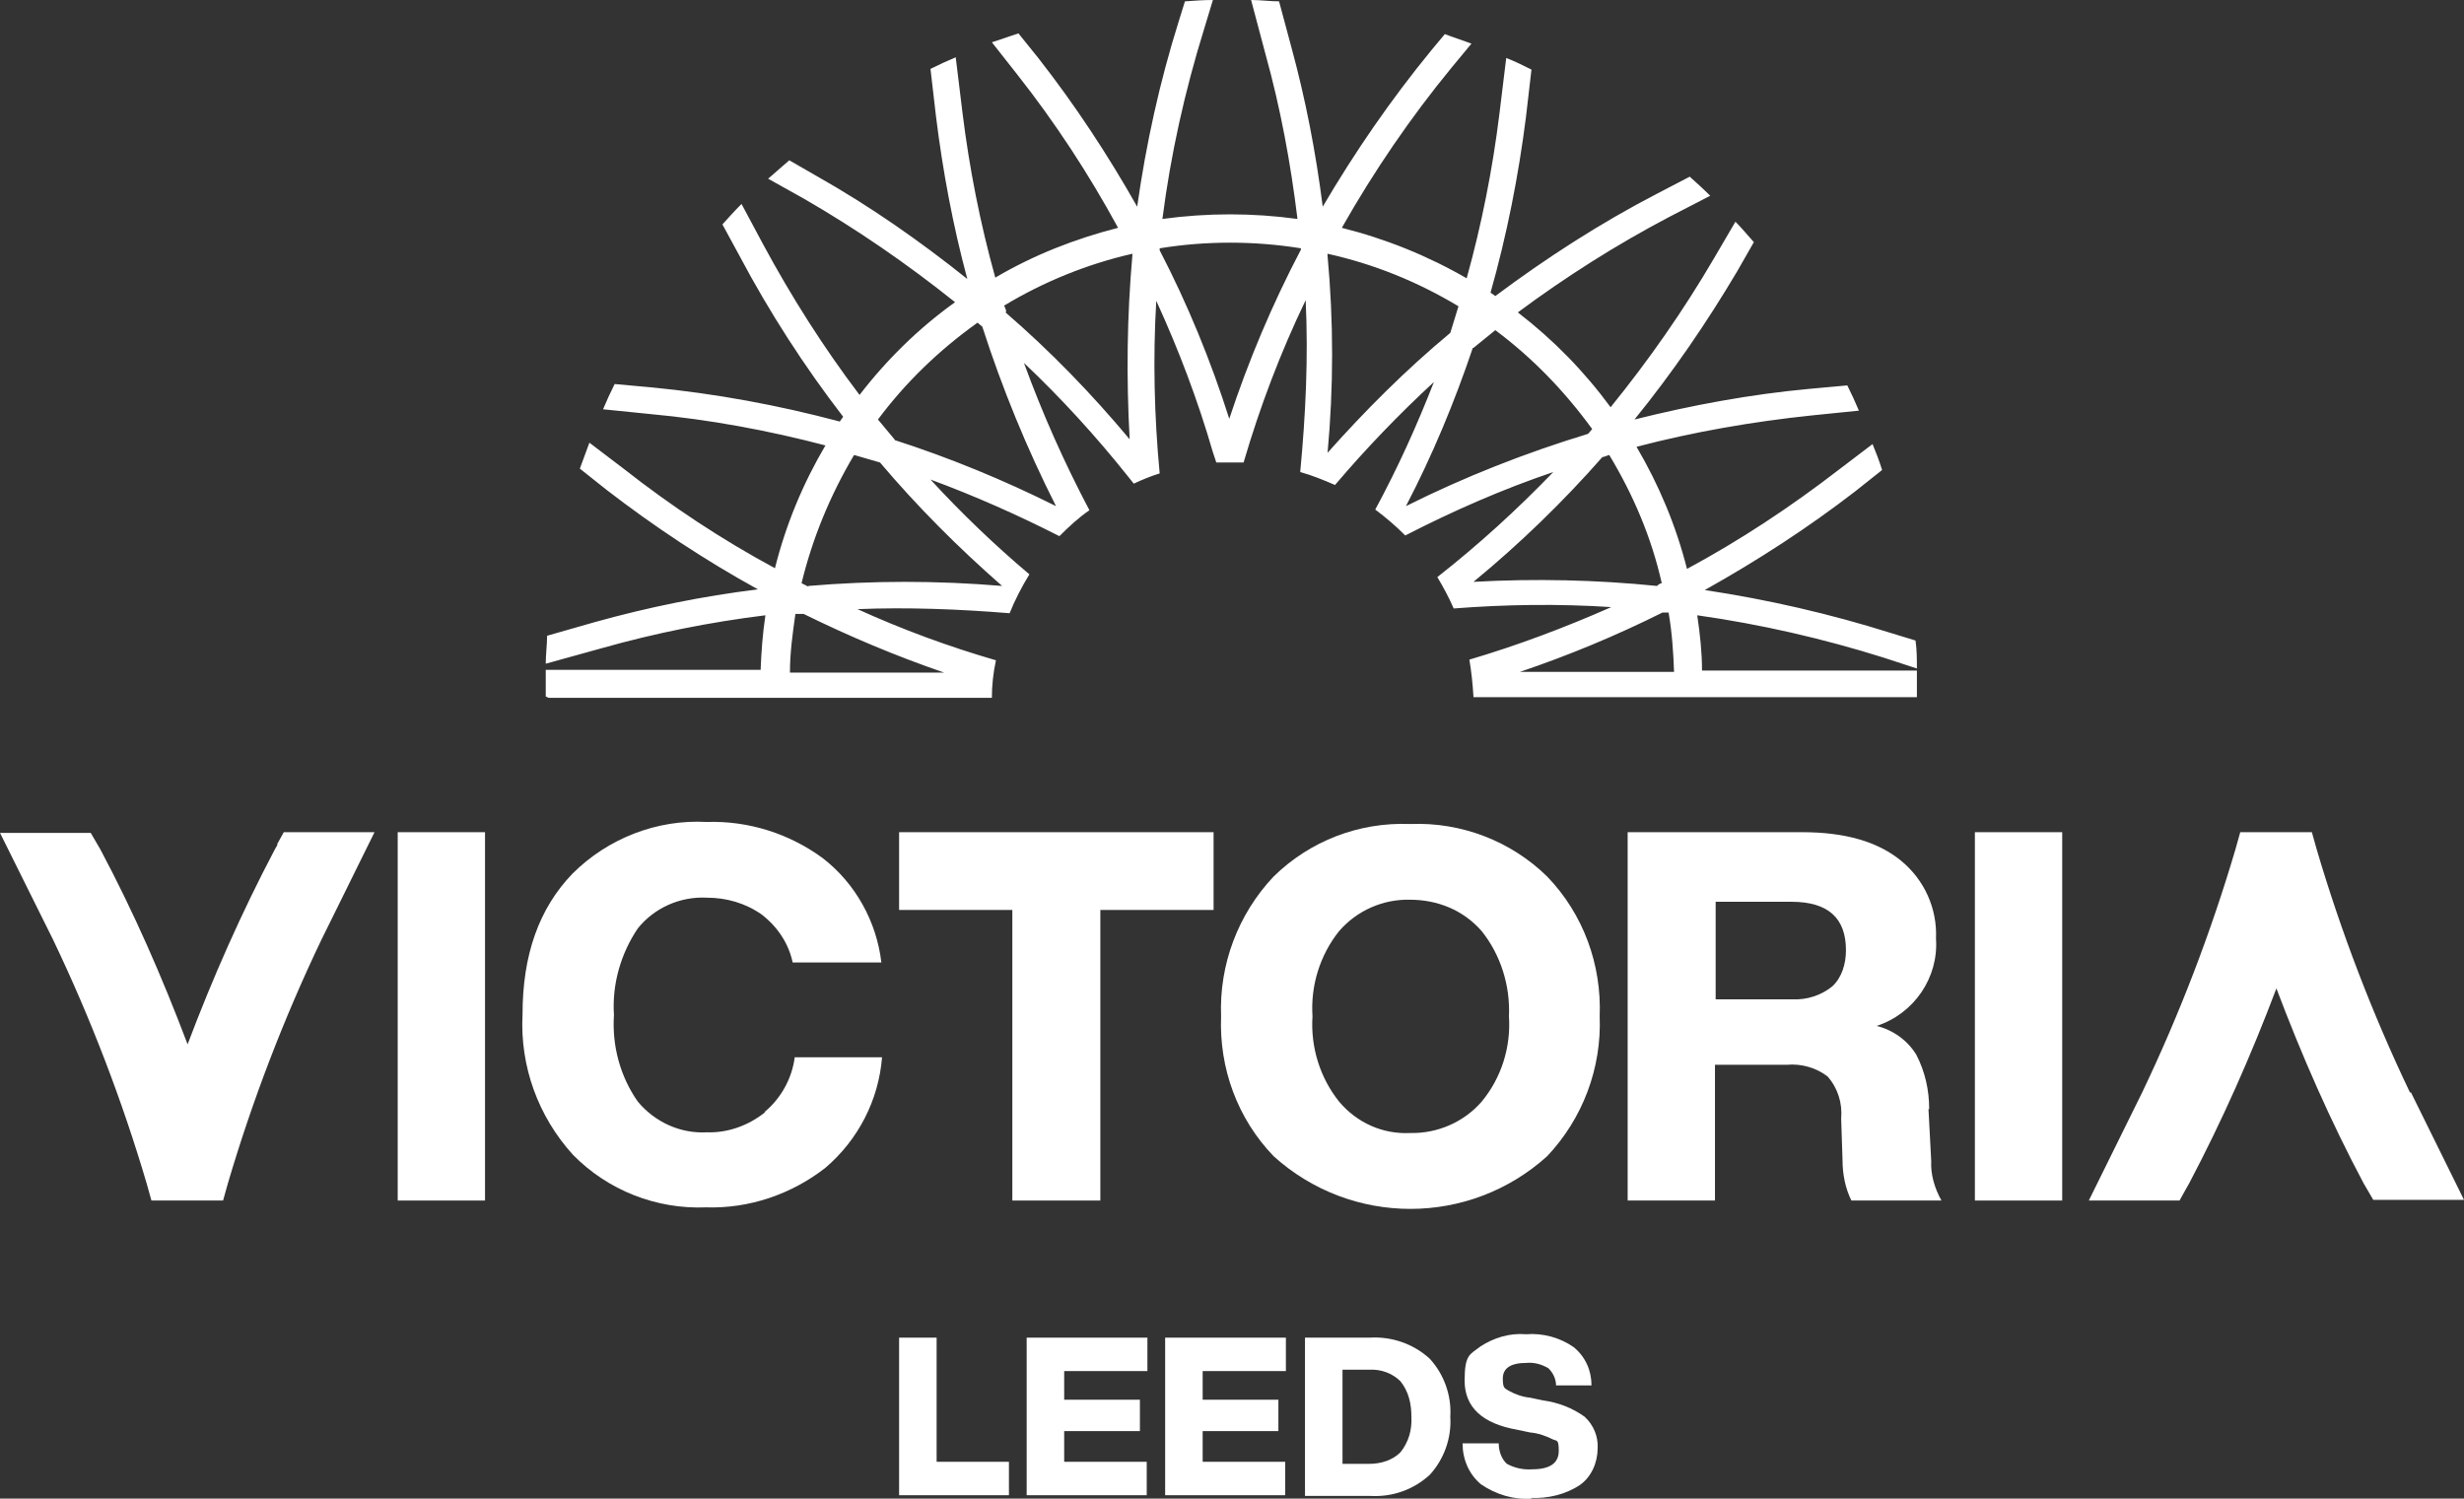 <?xml version="1.0" encoding="UTF-8"?>
<svg xmlns="http://www.w3.org/2000/svg" id="Layer_1" data-name="Layer 1" version="1.1" viewBox="0 0 361.2 219.7">
  <rect x="0" y="0" width="361.2" height="219.7" fill="#333333" stroke="none"/>
  <defs>
    <style>
      .cls-1 {
        fill: #fff;
        stroke-width: 0px;
      }
    </style>
  </defs>
  <path class="cls-1" d="M80.4,102.3h65c0-1.8.2-3.7.6-5.5-6.9-2-13.7-4.5-20.3-7.5,7.4-.3,14.9,0,22.3.6.8-2,1.8-3.9,2.9-5.7-5.1-4.3-10-9-14.5-13.9,6.5,2.4,12.8,5.2,18.9,8.3,1.4-1.4,2.8-2.7,4.4-3.8-3.7-7-6.9-14.2-9.6-21.6,5.5,5.2,10.6,10.8,15.3,16.7l.8,1c1.3-.6,2.5-1.1,3.8-1.5-.8-8.4-1-16.9-.5-25.3,3.3,7.2,6.1,14.6,8.3,22.2l.5,1.5h4c2.4-8.2,5.4-16.1,9.1-23.8.4,8.4,0,16.8-.8,25.2,1.8.5,3.5,1.2,5.1,1.9,4.5-5.3,9.4-10.4,14.5-15.1-2.5,6.4-5.3,12.6-8.6,18.7,1.6,1.2,3,2.4,4.4,3.8,7-3.6,14.3-6.8,21.7-9.3-5.3,5.5-11,10.7-17,15.4.9,1.5,1.7,3,2.4,4.6,7.7-.6,15.4-.7,23.1-.2-6.8,3-13.7,5.6-20.8,7.7.3,1.8.5,3.7.6,5.5h65v-3.9h-31.5c0-2.7-.3-5.4-.7-8.1,9.2,1.3,18.4,3.4,27.3,6.2l4.9,1.6c0-1.4,0-2.7-.2-4.1l-3.6-1.1c-8.9-2.8-18-4.9-27.3-6.3,7.7-4.3,15.1-9.1,22.1-14.5l3.9-3.1c-.4-1.3-.9-2.6-1.4-3.8l-5,3.8c-7,5.4-14.4,10.3-22.2,14.5-1.6-6.3-4.1-12.3-7.4-17.9,8.4-2.2,17.1-3.7,25.7-4.6l6.9-.7c-.5-1.2-1.1-2.5-1.7-3.7l-5.5.5c-8.7.8-17.3,2.4-25.7,4.5,5.6-6.9,10.6-14.2,15.1-21.8l2.4-4.2c-.9-1-1.8-2.1-2.7-3l-3.1,5.3c-4.5,7.7-9.6,15-15.2,21.9-3.9-5.3-8.4-9.9-13.6-13.9,7-5.2,14.4-9.9,22.2-14l6-3.1c-1-1-2-1.9-3-2.8l-4.8,2.5c-8.3,4.3-16.2,9.4-23.7,15l-.7-.5c2.4-8.5,4.1-17.1,5.2-25.8l.8-6.9c-1.2-.6-2.4-1.2-3.7-1.7l-1,8.2c-1,8.1-2.6,16.2-4.8,24.1-5.7-3.3-11.9-5.8-18.3-7.4,4.7-8.3,10.1-16.2,16.1-23.5l2.9-3.5c-1.3-.5-2.6-.9-3.9-1.4l-2,2.4c-5.9,7.2-11.2,14.9-15.9,22.9-1-7.9-2.5-15.7-4.6-23.4l-1.8-6.7c-1.3,0-2.7-.2-4.1-.2l2.1,7.9c2.2,7.9,3.7,16,4.7,24.2-6.6-.9-13.2-.9-19.8,0,1.2-9.4,3.3-18.8,6.1-27.8L177.8,0c-1.4,0-2.7.1-4.1.2l-.9,2.9c-2.8,8.9-4.8,18-6.1,27.2-4.3-7.6-9.1-14.9-14.5-21.8l-2.9-3.6c-1.3.4-2.6.9-3.9,1.3l3.7,4.7c5.6,7.1,10.5,14.6,14.8,22.5-6.3,1.6-12.4,4-18,7.3-2.2-7.9-3.8-16-4.8-24.1l-1-8.2c-1.2.5-2.5,1.1-3.7,1.7l.8,6.9c1,8.1,2.5,16.1,4.6,23.9-7-5.6-14.3-10.7-22.1-15.1l-4-2.3c-1,.9-2.1,1.8-3.1,2.7l5.2,2.9c7.8,4.5,15.2,9.6,22.2,15.2-5.3,3.8-10,8.4-14,13.6-5.3-7-10-14.4-14.2-22.2l-3.1-5.8c-1,1-1.9,2-2.8,3l2.5,4.6c4.4,8.3,9.5,16.2,15.2,23.6l-.5.7c-9-2.4-18.2-4.1-27.5-5l-5.5-.5c-.6,1.2-1.2,2.5-1.7,3.7l6.9.7c8.7.8,17.3,2.4,25.7,4.6-3.3,5.6-5.8,11.6-7.4,18-7.8-4.2-15.2-9.1-22.2-14.6l-5-3.8c-.5,1.3-.9,2.5-1.4,3.8l3.9,3.1c7,5.4,14.4,10.3,22.2,14.6-8.1,1-16,2.6-23.9,4.8l-7,2c0,1.3-.2,2.7-.2,4.1l8.3-2.3c7.8-2.2,15.8-3.8,23.9-4.8-.4,2.7-.6,5.3-.7,8h-31.5v3.9l.4.2ZM243.7,89.8h.9c.5,2.9.7,5.8.8,8.7h-22.6c7.1-2.4,14.1-5.3,20.9-8.7M235,67l.9-.3c3.5,5.8,6.2,12.1,7.7,18.8-.2,0-.5.2-.7.4-8.9-.9-17.9-1.1-26.9-.6,6.8-5.6,13.1-11.7,18.9-18.3M216,51c1.1-.9,2.1-1.7,3.2-2.6,5.5,4.1,10.2,9,14.2,14.5l-.6.7c-9.2,2.8-18.1,6.3-26.7,10.6,3.9-7.5,7.1-15.2,9.8-23.2M194.6,66.5c.9-9.7.9-19.4,0-29.1,0,0,0-.1,0-.2,6.8,1.5,13.2,4.1,19.2,7.7-.4,1.3-.8,2.6-1.2,3.9-6.5,5.4-12.5,11.4-18.1,17.7M170,36.6v-.2c6.8-1.1,13.8-1.1,20.7,0v.2c-4.2,8-7.7,16.3-10.5,24.8-2.7-8.5-6.1-16.8-10.2-24.7M147.5,45.7c0-.3-.2-.6-.3-.9,5.8-3.5,12.2-6.1,18.8-7.6v.2c-.8,9-.9,18-.4,27-5.6-6.7-11.6-12.9-18.2-18.6M131.2,64.5c-.8-1-1.7-2-2.5-3,4.1-5.5,9-10.2,14.6-14.2.2.2.5.4.7.6,2.9,9,6.5,17.8,10.8,26.3-7.6-3.8-15.6-7.1-23.7-9.7M118.5,86l-1-.5c1.6-6.6,4.2-12.9,7.7-18.8,1.3.4,2.5.7,3.8,1.1,5.5,6.5,11.5,12.5,17.9,18.1-9.5-.8-19-.8-28.4,0M115.8,98.5c0-2.8.4-5.7.8-8.5.4,0,.8,0,1.2,0,6.7,3.3,13.6,6.2,20.6,8.6h-22.6Z"></path>
  <rect class="cls-1" x="58.3" y="122" width="12.8" height="54"></rect>
  <path class="cls-1" d="M112.1,163.1c-2.4,1.9-5.4,3-8.5,2.9-3.9.2-7.6-1.5-10.1-4.5-2.6-3.7-3.8-8.2-3.5-12.7-.3-4.5,1-9,3.5-12.7,2.4-3,6.2-4.7,10.1-4.5,2.9,0,5.7.8,8.1,2.5,2.3,1.8,3.9,4.2,4.5,7h13c-.7-6-3.8-11.6-8.6-15.3-4.9-3.6-10.9-5.5-17-5.3-7.3-.4-14.5,2.4-19.7,7.6-4.9,5.1-7.3,11.9-7.3,20.6-.4,7.6,2.3,15,7.4,20.6,5.1,5.2,12.2,8,19.5,7.7,6.3.2,12.5-1.9,17.5-5.8,4.8-4.1,7.8-9.9,8.3-16.2h-12.8c-.4,3.1-2,6-4.4,8"></path>
  <polygon class="cls-1" points="131.8 133.4 148.4 133.4 148.4 176 161.3 176 161.3 133.4 177.9 133.4 177.9 122 131.8 122 131.8 133.4"></polygon>
  <path class="cls-1" d="M206.7,120.8c-7.5-.3-14.7,2.5-20,7.7-5.2,5.5-8,12.9-7.7,20.5-.3,7.6,2.4,15,7.7,20.5,11.4,10.3,28.7,10.3,40.1,0,5.2-5.5,8-12.9,7.7-20.5.3-7.6-2.4-15-7.7-20.5-5.3-5.2-12.6-8-20-7.7M217.2,161.5c-2.6,3-6.5,4.7-10.5,4.6-4,.2-7.8-1.5-10.4-4.6-2.8-3.5-4.2-8-3.9-12.5-.3-4.5,1.1-9,3.9-12.5,2.6-3,6.4-4.7,10.4-4.6,4,0,7.8,1.5,10.5,4.6,2.8,3.5,4.2,8,4,12.5.3,4.5-1.1,9-4,12.5"></path>
  <path class="cls-1" d="M282.8,162.6c0-2.8-.6-5.5-1.9-8-1.3-2.1-3.4-3.6-5.8-4.2,5.5-1.8,9.1-7.1,8.7-12.8.2-4.4-1.7-8.6-5.1-11.4-3.4-2.8-8.2-4.2-14.5-4.2h-25.6v54h12.8v-19.9h10.5c2.1-.2,4.3.4,6,1.7,1.5,1.7,2.2,3.9,2,6.2l.2,6.1c0,2,.4,4.1,1.3,5.9h13.2c-1-1.8-1.6-3.8-1.5-5.8l-.4-7.6h0ZM268.6,144.6c-1.6,1.3-3.7,2-5.8,1.9h-11.3v-14.3h11.1c5.4,0,8,2.4,8,7.1,0,2-.6,4-2,5.3"></path>
  <rect class="cls-1" x="289.5" y="122" width="12.8" height="54"></rect>
  <path class="cls-1" d="M40.7,123.8l-.4.7c-4.9,9.3-9.1,18.8-12.8,28.6-3.7-9.8-7.9-19.4-12.8-28.6l-1.4-2.4H0l7.8,15.7c5.5,11.5,10.1,23.5,13.7,35.7l.7,2.5h10.5l.7-2.5c3.6-12.2,8.2-24.2,13.7-35.7l7.8-15.8h-13.3l-1,1.8h0Z"></path>
  <path class="cls-1" d="M353.3,160.2c-5.5-11.5-10.1-23.5-13.7-35.7l-.7-2.5h-10.5l-.7,2.5c-3.6,12.2-8.2,24.2-13.7,35.7l-7.8,15.8h13.3l1-1.8.4-.7c4.9-9.3,9.1-18.8,12.8-28.6,3.7,9.8,7.9,19.4,12.8,28.6l1.4,2.4h13.3l-7.8-15.8h0Z"></path>
  <polygon class="cls-1" points="131.8 196.1 131.8 219.2 147.9 219.2 147.9 214.3 137.3 214.3 137.3 196.1 131.8 196.1"></polygon>
  <polygon class="cls-1" points="150.5 196.1 150.5 219.2 168.1 219.2 168.1 214.3 156 214.3 156 209.8 167.1 209.8 167.1 205.2 156 205.2 156 201 168.2 201 168.2 196.1 150.5 196.1"></polygon>
  <polygon class="cls-1" points="170.8 196.1 170.8 219.2 188.4 219.2 188.4 214.3 176.3 214.3 176.3 209.8 187.4 209.8 187.4 205.2 176.3 205.2 176.3 201 188.5 201 188.5 196.1 170.8 196.1"></polygon>
  <path class="cls-1" d="M191.3,196.1h9.5c3.2-.2,6.4.9,8.8,3.1,2.1,2.3,3.2,5.4,3,8.5.2,3.1-.9,6.2-3,8.5-2.4,2.2-5.5,3.3-8.8,3.1h-9.5v-23.1h0ZM196.8,214.6h3.9c1.7,0,3.4-.5,4.6-1.7,1.2-1.5,1.7-3.3,1.6-5.2,0-1.9-.4-3.7-1.6-5.2-1.2-1.2-2.9-1.8-4.6-1.7h-3.9v13.8h0Z"></path>
  <path class="cls-1" d="M224.6,219.7c-2.7.2-5.3-.6-7.5-2.1-1.8-1.5-2.7-3.7-2.7-6h5.3c0,1.1.4,2.3,1.2,3,1.1.6,2.4.9,3.7.8,2.6,0,3.9-.9,3.9-2.7s-.3-1.4-.9-1.7c-1-.5-2.1-.9-3.3-1l-1.9-.4c-5.1-.9-7.7-3.3-7.7-7.2s.8-3.8,2.3-5c2-1.3,4.3-2,6.7-1.8,2.5-.2,5,.5,7,1.9,1.7,1.4,2.6,3.4,2.6,5.6h-5.2c0-.9-.4-1.8-1.1-2.5-1-.6-2.1-.9-3.2-.8-2.4,0-3.5.8-3.5,2.3s.3,1.4.9,1.8c.9.5,2,.9,3.1,1l1.9.4c2.2.3,4.3,1.1,6.1,2.4,1.3,1.2,2,2.9,1.9,4.6,0,2.1-.9,4.2-2.6,5.4-2.1,1.4-4.7,2-7.2,1.9"></path>
</svg>
